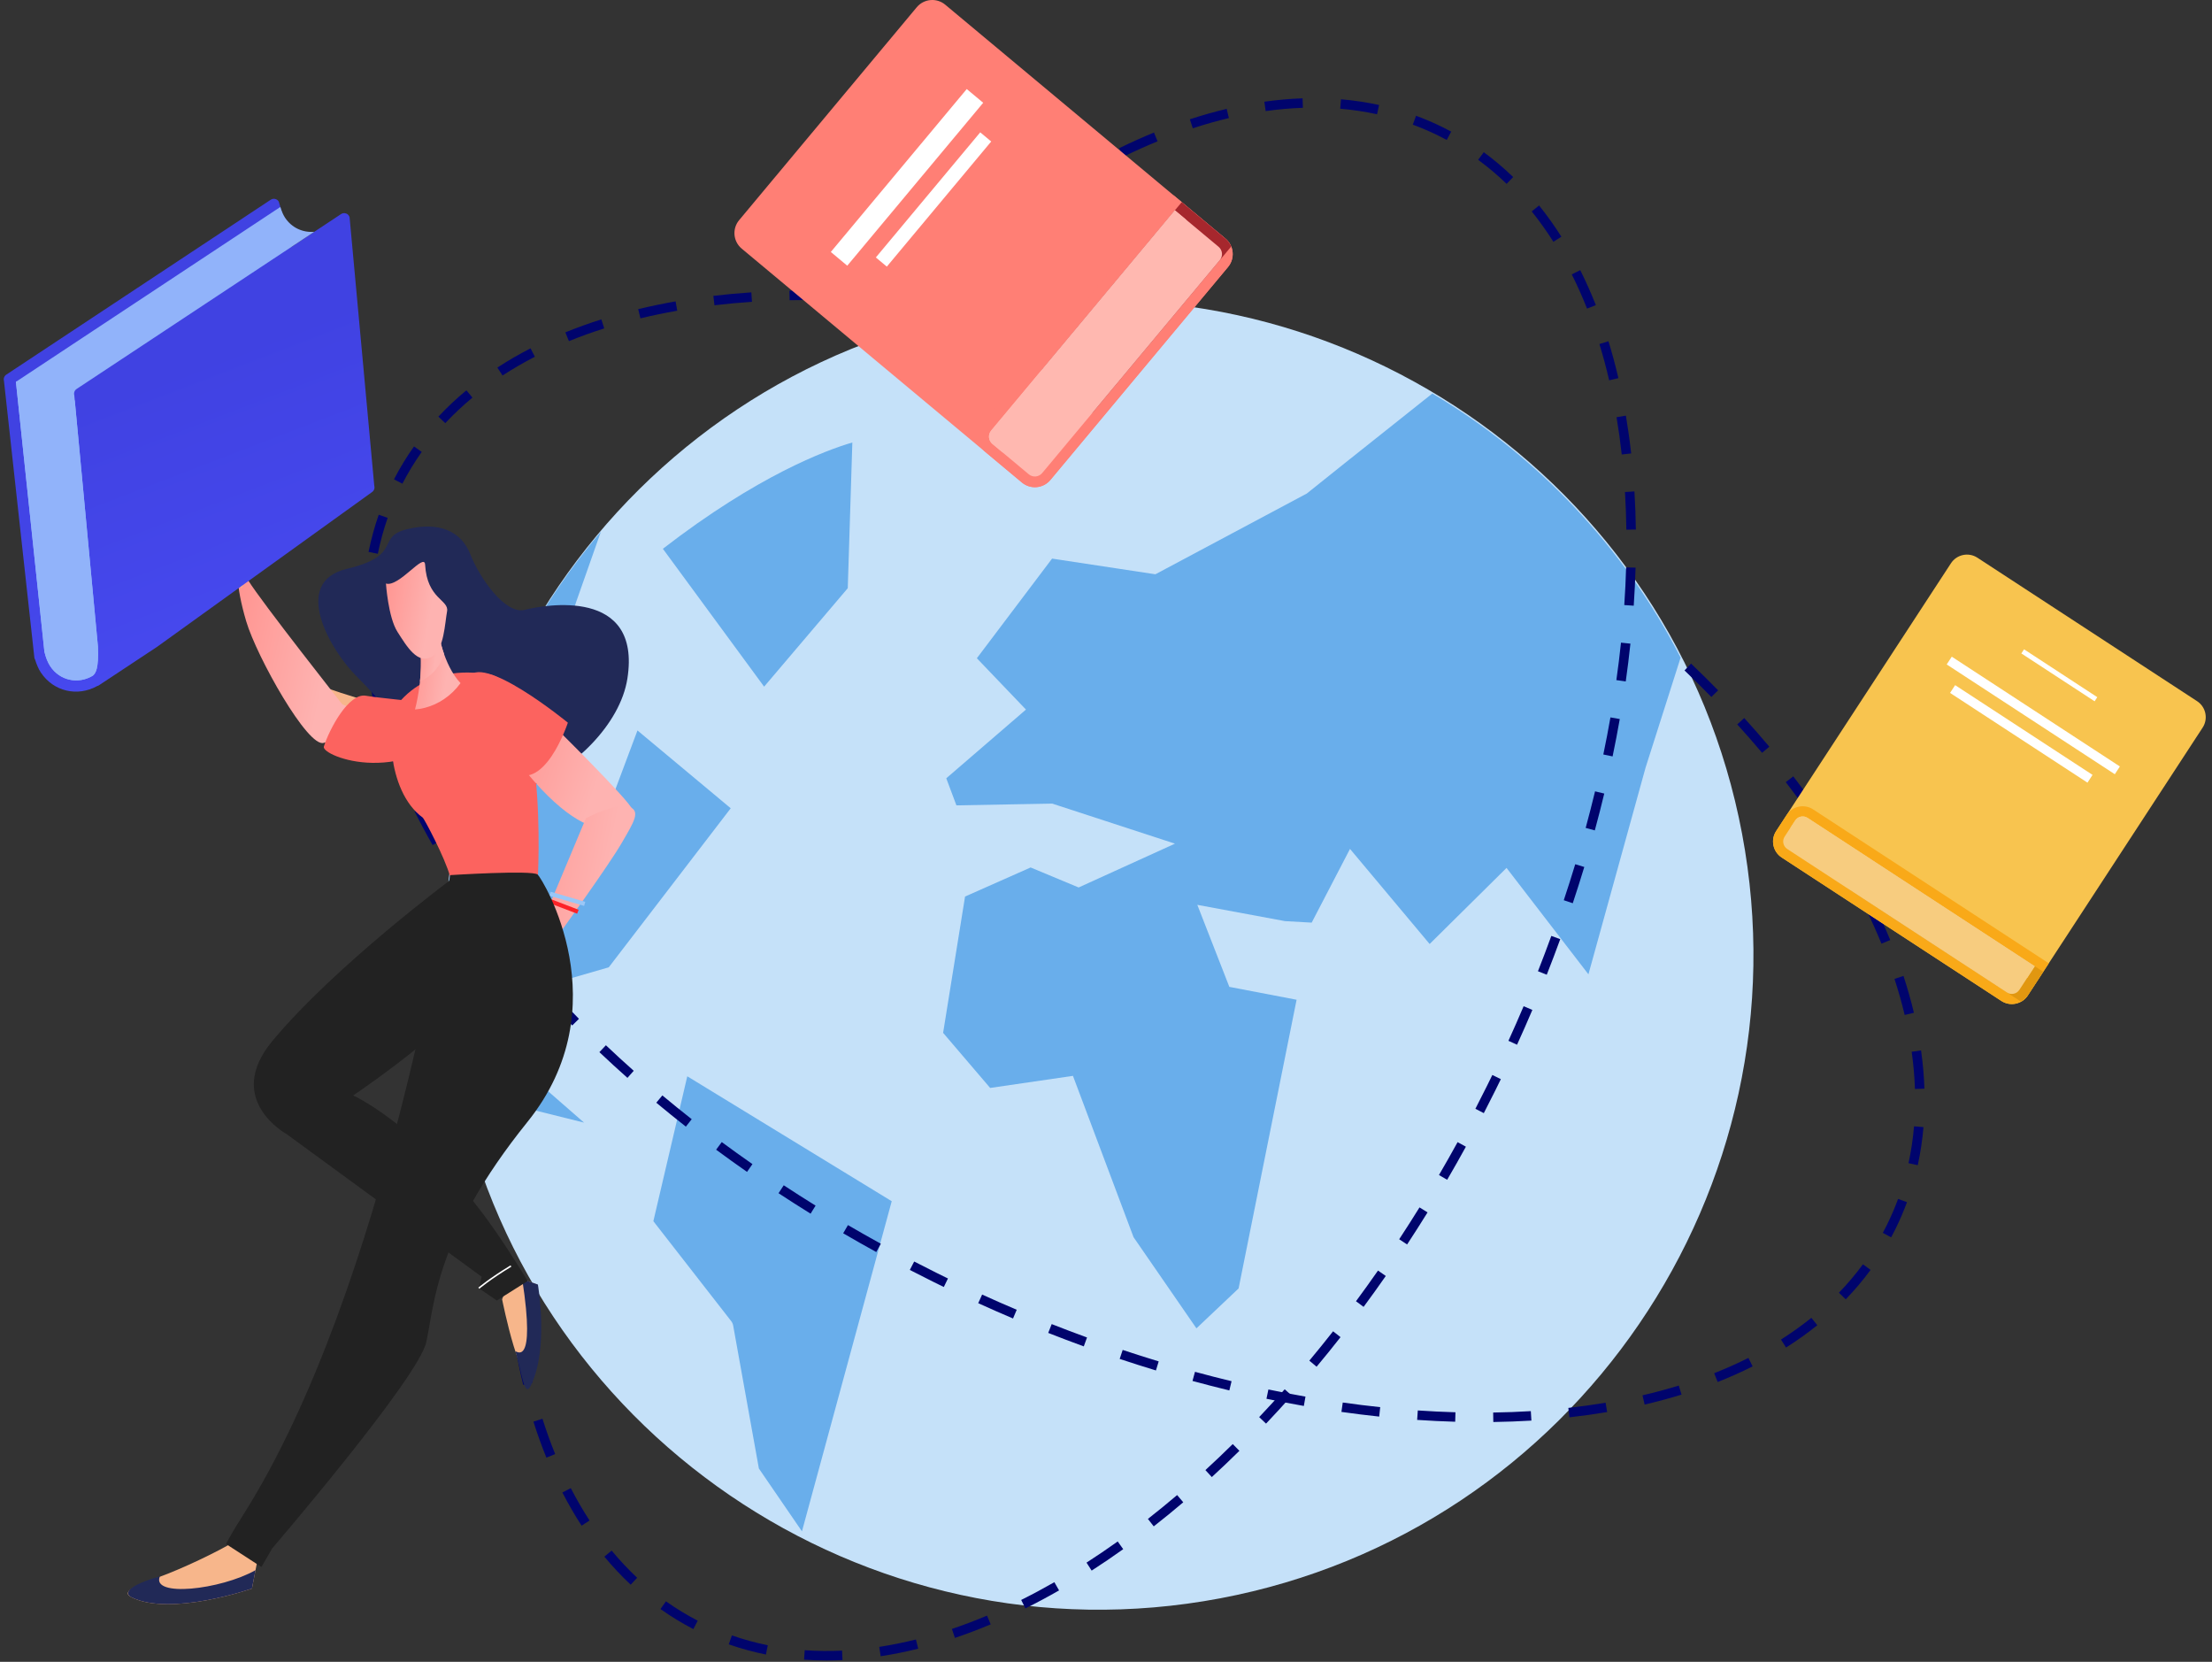 <svg width="221" height="166" viewBox="0 0 221 166" fill="none" xmlns="http://www.w3.org/2000/svg">
<rect x="0" y="0" width="221" height="166" fill="#333333" stroke="none"/>
<path d="M97.68 31.132C62.247 37.808 38.849 72.077 45.529 107.507C52.201 142.936 86.461 166.331 121.897 159.657C157.33 152.972 180.723 118.715 174.051 83.288C167.373 47.855 133.104 24.454 97.68 31.132Z" fill="#C5E1F9"/>
<path d="M167.91 65.687L164.412 76.665L158.699 97.323L150.518 86.695L142.835 94.295L134.878 84.796L131.05 92.16L128.384 92.01L119.624 90.384L122.823 98.577L129.542 99.864L123.748 128.7L119.535 132.687L113.253 123.581L107.198 107.466L98.926 108.673L94.226 103.17L96.418 89.554L102.97 86.65L107.766 88.648L117.39 84.272L105.129 80.271L95.555 80.447L94.542 77.742L102.504 70.879L97.597 65.751L105.112 55.798L115.434 57.364L130.559 49.301C130.559 49.301 136.478 44.554 143.105 39.306C153.548 45.518 162.228 54.597 167.91 65.687Z" fill="#69AEEB"/>
<path d="M60.034 53.109L57.569 60.108L53.413 72.906C53.306 73.254 53.387 73.631 53.629 73.895L59.431 80.179C59.674 80.433 60.117 80.535 60.367 80.475C60.706 80.4 60.986 80.168 61.11 79.846L63.689 72.963L73.007 80.736L60.82 96.625L52.666 98.977C52.29 99.085 52.014 99.404 51.948 99.796L51.135 105.213C51.086 105.555 51.204 105.896 51.462 106.124L58.352 112.137L48.618 109.714L45.486 107.109C41.852 87.114 47.784 67.525 60.034 53.109Z" fill="#69AEEB"/>
<path d="M73.058 131.972L65.277 121.983L68.666 107.509L89.092 119.988L80.123 152.965L75.82 146.688L73.252 132.413C73.223 132.248 73.156 132.099 73.058 131.972Z" fill="#69AEEB"/>
<path d="M76.343 68.589L66.228 54.817C75.696 47.501 82.5 44.977 85.157 44.2L84.7 58.754L76.343 68.589Z" fill="#69AEEB"/>
<path d="M82.589 165.861C81.833 165.861 81.074 165.834 80.333 165.782L80.4 164.838C81.615 164.923 82.869 164.937 84.13 164.878L84.174 165.823C83.644 165.848 83.11 165.861 82.589 165.861ZM87.987 165.44L87.844 164.504C89.046 164.321 90.28 164.072 91.511 163.766L91.739 164.686C90.48 164.998 89.218 165.253 87.987 165.44ZM76.523 165.269C75.26 165.013 74.011 164.671 72.811 164.252L73.124 163.358C74.282 163.764 75.489 164.095 76.711 164.341L76.523 165.269ZM95.407 163.608L95.105 162.712C96.262 162.321 97.442 161.874 98.613 161.382L98.98 162.255C97.788 162.756 96.586 163.211 95.407 163.608ZM69.274 162.728C68.139 162.142 67.033 161.468 65.988 160.726L66.535 159.954C67.545 160.671 68.612 161.321 69.709 161.888L69.274 162.728ZM102.448 160.663L102.026 159.816C103.125 159.269 104.24 158.672 105.341 158.043L105.811 158.864C104.693 159.503 103.561 160.109 102.448 160.663ZM63.012 158.292C62.092 157.432 61.207 156.488 60.381 155.491L61.111 154.887C61.912 155.856 62.77 156.768 63.659 157.602L63.012 158.292ZM109.067 156.885L108.554 156.089C109.589 155.423 110.637 154.711 111.67 153.975L112.22 154.745C111.176 155.492 110.114 156.211 109.067 156.885ZM115.27 152.467L114.687 151.722C115.66 150.96 116.642 150.159 117.607 149.34L118.219 150.062C117.246 150.889 116.254 151.699 115.27 152.467ZM58.108 152.398C57.428 151.354 56.781 150.238 56.186 149.082L57.028 148.648C57.609 149.775 58.239 150.863 58.903 151.881L58.108 152.398ZM121.072 147.542L120.432 146.845C121.345 146.006 122.265 145.132 123.163 144.246L123.828 144.92C122.92 145.815 121.993 146.697 121.072 147.542ZM54.591 145.603C54.122 144.451 53.686 143.24 53.295 142.005L54.197 141.719C54.581 142.93 55.008 144.117 55.467 145.246L54.591 145.603ZM126.49 142.204L125.803 141.553C126.657 140.652 127.515 139.717 128.353 138.774L129.061 139.402C128.216 140.353 127.352 141.296 126.49 142.204ZM52.273 138.326C51.981 137.116 51.72 135.859 51.496 134.59L52.429 134.426C52.649 135.676 52.906 136.914 53.193 138.104L52.273 138.326ZM131.541 136.52L130.814 135.914C131.612 134.957 132.411 133.971 133.188 132.981L133.932 133.565C133.15 134.564 132.346 135.558 131.541 136.52ZM50.945 130.816C50.834 129.878 50.74 128.912 50.664 127.946L51.608 127.872C51.683 128.826 51.776 129.779 51.886 130.706L50.945 130.816ZM136.236 130.542L135.475 129.98C136.215 128.98 136.955 127.948 137.676 126.914L138.453 127.455C137.726 128.496 136.981 129.536 136.236 130.542ZM140.583 124.308L139.792 123.787C140.477 122.745 141.16 121.675 141.822 120.606L142.627 121.104C141.96 122.18 141.271 123.259 140.583 124.308ZM144.585 117.848L143.767 117.371C144.397 116.291 145.023 115.187 145.628 114.087L146.457 114.542C145.849 115.649 145.22 116.762 144.585 117.848ZM148.247 111.19L147.406 110.755C147.794 110.007 148.181 109.242 148.558 108.48C148.74 108.113 148.92 107.747 149.098 107.38L149.949 107.794C149.77 108.163 149.589 108.531 149.406 108.901C149.026 109.668 148.637 110.438 148.247 111.19ZM151.567 104.357L150.706 103.965C151.226 102.823 151.738 101.659 152.225 100.509L153.097 100.88C152.606 102.037 152.091 103.207 151.567 104.357ZM154.536 97.363L153.656 97.016C154.117 95.845 154.567 94.657 154.993 93.487L155.883 93.811C155.454 94.988 155.001 96.183 154.536 97.363ZM157.134 90.222L156.236 89.922C156.634 88.728 157.019 87.519 157.381 86.326L158.286 86.601C157.922 87.802 157.535 89.02 157.134 90.222ZM159.337 82.948L158.424 82.699C158.754 81.483 159.07 80.254 159.361 79.045L160.281 79.266C159.987 80.486 159.67 81.724 159.337 82.948ZM161.114 75.557L160.187 75.364C160.445 74.129 160.685 72.884 160.898 71.66L161.831 71.823C161.615 73.056 161.375 74.313 161.114 75.557ZM162.428 68.068L161.49 67.935C161.668 66.686 161.823 65.427 161.953 64.193L162.895 64.293C162.763 65.539 162.606 66.808 162.428 68.068ZM163.226 60.503L162.281 60.438C162.368 59.178 162.429 57.911 162.464 56.675L163.411 56.702C163.373 57.951 163.312 59.23 163.226 60.503ZM162.49 52.909C162.472 51.642 162.424 50.376 162.351 49.147L163.296 49.089C163.372 50.333 163.42 51.614 163.438 52.895L162.49 52.909ZM162.028 45.398C161.887 44.137 161.712 42.883 161.509 41.674L162.443 41.518C162.649 42.745 162.827 44.015 162.97 45.293L162.028 45.398ZM160.772 37.989C160.484 36.752 160.156 35.533 159.797 34.365L160.702 34.086C161.067 35.275 161.401 36.516 161.694 37.773L160.772 37.989ZM88.363 33.793L87.678 33.139C88.557 32.219 89.457 31.309 90.352 30.433L91.013 31.11C90.126 31.978 89.234 32.881 88.363 33.793ZM158.56 30.826C158.093 29.645 157.58 28.494 157.035 27.407L157.882 26.983C158.44 28.096 158.963 29.272 159.441 30.479L158.56 30.826ZM93.755 28.524L93.118 27.824C94.062 26.965 95.025 26.122 95.981 25.317L96.591 26.041C95.645 26.838 94.69 27.673 93.755 28.524ZM155.199 24.153C154.523 23.086 153.793 22.064 153.031 21.117L153.768 20.523C154.552 21.498 155.303 22.549 155.998 23.646L155.199 24.153ZM99.523 23.674L98.943 22.926C99.957 22.142 100.986 21.38 102.006 20.662L102.551 21.436C101.543 22.146 100.524 22.899 99.523 23.674ZM105.677 19.34L105.169 18.541C106.254 17.851 107.354 17.192 108.438 16.581L108.903 17.405C107.834 18.009 106.747 18.66 105.677 19.34ZM150.523 18.364C149.625 17.496 148.67 16.69 147.682 15.965L148.242 15.202C149.263 15.952 150.251 16.787 151.18 17.684L150.523 18.364ZM112.229 15.656L111.813 14.805C112.973 14.238 114.144 13.71 115.293 13.239L115.653 14.115C114.523 14.578 113.371 15.097 112.229 15.656ZM144.543 13.98C144.287 13.842 144.026 13.707 143.764 13.577C142.918 13.157 142.038 12.778 141.151 12.452L141.478 11.564C142.397 11.902 143.308 12.294 144.185 12.73C144.455 12.864 144.727 13.004 144.99 13.147L144.543 13.98ZM119.173 12.815L118.878 11.915C120.11 11.512 121.348 11.162 122.558 10.873L122.777 11.794C121.592 12.076 120.38 12.419 119.173 12.815ZM137.581 11.413C136.388 11.152 135.149 10.966 133.899 10.859L133.98 9.916C135.269 10.026 136.55 10.219 137.783 10.488L137.581 11.413ZM126.452 11.096L126.32 10.158C127.606 9.978 128.891 9.864 130.14 9.822L130.172 10.768C128.957 10.809 127.705 10.92 126.452 11.096Z" fill="#00046D"/>
<path d="M149.196 142.043L149.182 141.097C150.449 141.079 151.715 141.031 152.944 140.957L153.002 141.902C151.757 141.976 150.476 142.024 149.196 142.043ZM145.388 142.016C144.14 141.981 142.861 141.918 141.587 141.832L141.652 140.888C142.914 140.974 144.18 141.035 145.415 141.071L145.388 142.016ZM156.797 141.575L156.692 140.634C157.953 140.493 159.205 140.318 160.415 140.115L160.572 141.049C159.346 141.255 158.076 141.432 156.797 141.575ZM137.796 141.501C136.553 141.369 135.283 141.213 134.021 141.034L134.154 140.097C135.405 140.274 136.665 140.43 137.896 140.559L137.796 141.501ZM130.266 140.439C129.033 140.222 127.776 139.981 126.532 139.721L126.725 138.793C127.959 139.051 129.206 139.29 130.43 139.506L130.266 140.439ZM164.315 140.3L164.1 139.378C165.338 139.089 166.557 138.762 167.725 138.403L168.003 139.307C166.815 139.673 165.574 140.007 164.315 140.3ZM122.823 138.887C121.605 138.593 120.366 138.275 119.142 137.942L119.391 137.029C120.606 137.359 121.836 137.675 123.045 137.966L122.823 138.887ZM171.611 138.047L171.263 137.166C172.444 136.7 173.594 136.187 174.682 135.641L175.106 136.488C173.994 137.046 172.818 137.57 171.611 138.047ZM115.489 136.892C114.285 136.528 113.067 136.14 111.867 135.74L112.167 134.843C113.358 135.24 114.568 135.625 115.764 135.987L115.489 136.892ZM178.444 134.605L177.937 133.805C179.004 133.129 180.025 132.4 180.973 131.637L181.566 132.375C180.591 133.16 179.541 133.91 178.444 134.605ZM108.28 134.489C107.098 134.059 105.903 133.606 104.727 133.143L105.075 132.262C106.243 132.722 107.43 133.172 108.604 133.599L108.28 134.489ZM101.211 131.703C100.053 131.212 98.884 130.697 97.733 130.174L98.125 129.312C99.268 129.833 100.43 130.344 101.58 130.831L101.211 131.703ZM184.407 129.787L183.726 129.129C184.594 128.232 185.401 127.276 186.126 126.289L186.889 126.849C186.139 127.87 185.303 128.859 184.407 129.787ZM94.296 128.557C93.926 128.377 93.558 128.196 93.19 128.013C92.427 127.635 91.656 127.244 90.9 126.853L91.336 126.012C92.088 126.401 92.853 126.789 93.612 127.166C93.978 127.348 94.344 127.527 94.71 127.706L94.296 128.557ZM87.547 125.065C86.439 124.456 85.327 123.825 84.242 123.191L84.719 122.373C85.797 123.002 86.903 123.63 88.003 124.234L87.547 125.065ZM188.944 123.597L188.11 123.148C188.248 122.893 188.383 122.632 188.512 122.37C188.933 121.523 189.311 120.644 189.637 119.757L190.526 120.084C190.187 121.003 189.795 121.914 189.36 122.791C189.226 123.063 189.086 123.333 188.944 123.597ZM80.986 121.232C79.91 120.565 78.832 119.878 77.783 119.188L78.303 118.397C79.346 119.082 80.416 119.765 81.485 120.428L80.986 121.232ZM74.636 117.059C73.596 116.334 72.556 115.588 71.548 114.842L72.111 114.08C73.112 114.821 74.144 115.561 75.177 116.281L74.636 117.059ZM191.603 116.389L190.678 116.187C190.938 114.994 191.125 113.755 191.231 112.505L192.175 112.586C192.064 113.876 191.872 115.156 191.603 116.389ZM68.525 112.538C67.527 111.755 66.533 110.951 65.569 110.148L66.176 109.42C67.132 110.218 68.119 111.017 69.109 111.794L68.525 112.538ZM191.322 108.778C191.281 107.564 191.171 106.313 190.995 105.058L191.933 104.926C192.113 106.213 192.227 107.498 192.269 108.747L191.322 108.778ZM62.688 107.667C61.736 106.823 60.794 105.958 59.885 105.097L60.536 104.409C61.438 105.264 62.373 106.122 63.316 106.959L62.688 107.667ZM57.17 102.433C56.275 101.527 55.394 100.599 54.547 99.677L55.245 99.037C56.083 99.951 56.957 100.87 57.843 101.769L57.17 102.433ZM190.296 101.383C190.014 100.198 189.671 98.986 189.276 97.779L190.176 97.485C190.579 98.716 190.929 99.954 191.218 101.165L190.296 101.383ZM52.028 96.826C51.201 95.852 50.392 94.859 49.622 93.876L50.368 93.293C51.129 94.267 51.93 95.249 52.749 96.213L52.028 96.826ZM187.977 94.26C187.512 93.128 186.994 91.976 186.436 90.835L187.287 90.419C187.854 91.578 188.38 92.75 188.853 93.9L187.977 94.26ZM47.343 90.825C46.6 89.782 45.88 88.722 45.205 87.673L46.001 87.16C46.668 88.197 47.379 89.246 48.115 90.276L47.343 90.825ZM184.685 87.509C184.082 86.439 183.431 85.353 182.751 84.283L183.55 83.775C184.239 84.859 184.898 85.959 185.51 87.045L184.685 87.509ZM43.225 84.416C42.585 83.298 41.981 82.168 41.426 81.054L42.274 80.632C42.821 81.73 43.417 82.845 44.047 83.947L43.225 84.416ZM180.655 81.156C179.944 80.148 179.19 79.129 178.416 78.128L179.165 77.549C179.948 78.561 180.709 79.591 181.429 80.611L180.655 81.156ZM39.834 77.585C39.333 76.392 38.879 75.191 38.481 74.014L39.378 73.711C39.767 74.867 40.215 76.047 40.707 77.219L39.834 77.585ZM176.049 75.198C175.253 74.251 174.418 73.297 173.567 72.361L174.267 71.724C175.126 72.668 175.969 73.632 176.773 74.587L176.049 75.198ZM37.405 70.344C37.093 69.085 36.838 67.823 36.651 66.593L37.587 66.449C37.771 67.651 38.019 68.885 38.324 70.116L37.405 70.344ZM170.98 69.62C170.112 68.732 169.21 67.84 168.299 66.969L168.953 66.284C169.873 67.163 170.783 68.063 171.659 68.958L170.98 69.62ZM36.267 62.78C36.242 62.252 36.229 61.719 36.229 61.195C36.229 60.437 36.255 59.679 36.307 58.94L37.252 59.007C37.2 59.724 37.175 60.46 37.175 61.195C37.175 61.703 37.188 62.222 37.212 62.736L36.267 62.78ZM37.749 55.316L36.821 55.129C37.077 53.865 37.419 52.616 37.838 51.416L38.732 51.729C38.327 52.888 37.996 54.094 37.749 55.316ZM40.203 48.314L39.362 47.879C39.948 46.744 40.622 45.638 41.364 44.593L42.135 45.141C41.42 46.151 40.77 47.219 40.203 48.314ZM44.487 42.266L43.797 41.618C44.658 40.699 45.6 39.813 46.598 38.987L47.201 39.717C46.235 40.518 45.322 41.376 44.487 42.266ZM50.208 37.509L49.691 36.716C50.736 36.035 51.852 35.388 53.006 34.793L53.44 35.635C52.314 36.215 51.227 36.846 50.208 37.509ZM56.841 34.074L56.484 33.197C57.637 32.729 58.847 32.292 60.082 31.902L60.368 32.804C59.157 33.188 57.971 33.615 56.841 34.074ZM63.984 31.8L63.762 30.88C64.97 30.589 66.228 30.328 67.499 30.104L67.662 31.037C66.411 31.256 65.174 31.513 63.984 31.8ZM95.232 31.105C94.796 31.04 94.354 30.977 93.918 30.916L94.047 29.979C94.485 30.039 94.931 30.103 95.372 30.169L95.232 31.105ZM71.382 30.493L71.271 29.553C72.507 29.406 73.784 29.289 75.066 29.204L75.129 30.148C73.863 30.232 72.603 30.348 71.382 30.493ZM90.175 30.47C88.919 30.343 87.655 30.238 86.419 30.16L86.479 29.214C87.727 29.294 89.002 29.399 90.271 29.528L90.175 30.47ZM82.656 29.995C81.391 29.965 80.126 29.963 78.89 29.987L78.872 29.04C80.122 29.015 81.4 29.019 82.678 29.048L82.656 29.995Z" fill="#00046D"/>
<path d="M41.76 74.494C41.76 74.494 38.058 69.967 35.582 67.511C33.107 65.056 28.979 58.172 34.659 56.819C40.341 55.466 37.477 53.644 40.673 52.86C43.871 52.077 46.086 53.056 46.994 55.375C47.901 57.694 50.473 61.416 52.428 60.917C54.384 60.419 64.114 58.631 62.682 67.783C61.248 76.935 44.228 85.675 41.76 74.494Z" fill="#212957"/>
<path d="M36.44 69.943C36.44 69.943 31.999 68.664 30.758 67.898C29.515 67.134 29.715 69.313 30.694 71.202C31.673 73.09 32.374 75.15 34.21 74.397C36.045 73.642 37.562 70.206 36.44 69.943Z" fill="#F7B68B"/>
<path d="M34.207 70.367C34.207 70.367 26.17 60.186 24.795 57.968C23.42 55.75 23.542 58.498 24.599 62.063C25.659 65.63 30.801 74.781 32.359 74.199C33.918 73.618 38.594 71.87 34.207 70.367Z" fill="url(#paint0_linear_1255_67641)"/>
<path d="M46.981 71.471C47.843 70.436 39.311 69.963 36.544 69.495C34.826 69.204 32.896 72.857 32.355 74.576C32.06 75.515 40.711 79.003 46.981 71.471Z" fill="#FC635F"/>
<path d="M53.721 87.972C53.721 87.972 54.965 67.47 48.327 67.285C47.742 67.27 43.052 66.336 39.773 70.27C38.624 71.65 38.515 78.953 42.245 81.678C42.373 81.771 44.461 85.668 44.97 87.559C45.729 90.378 53.721 87.972 53.721 87.972Z" fill="#FC635F"/>
<path d="M55.309 72.494C55.309 72.494 62.92 79.976 63.19 80.888C63.462 81.799 60.004 86.581 51.959 76.35C47.538 70.726 55.309 72.494 55.309 72.494Z" fill="url(#paint1_linear_1255_67641)"/>
<path d="M41.683 63.315C40.874 60.918 43.779 63.057 43.779 63.057C43.779 63.057 44.263 66.39 46.011 68.237C45.786 68.547 45.529 68.844 45.243 69.122C44.146 70.177 42.793 70.762 41.463 70.868C42.213 67.91 42.213 64.889 41.683 63.315Z" fill="url(#paint2_linear_1255_67641)"/>
<path d="M44.372 65.35C44.146 66.057 43.762 66.704 43.211 67.234C42.837 67.594 42.414 67.875 41.958 68.081C42.16 66.139 42.046 64.389 41.684 63.314C40.875 60.918 43.78 63.056 43.78 63.056C43.78 63.056 43.931 64.105 44.372 65.35Z" fill="url(#paint3_linear_1255_67641)"/>
<path d="M38.56 58.288C38.56 58.288 38.782 61.663 39.711 63.116C40.642 64.569 41.759 66.484 43.212 65.553C44.373 64.809 44.445 62.267 44.666 61.068C44.882 59.901 42.667 59.867 42.472 56.398C42.402 55.145 39.845 58.696 38.56 58.288Z" fill="url(#paint4_linear_1255_67641)"/>
<path d="M58.538 81.731L54.284 91.879L51.225 95.855L50.272 97.439L50.526 101.204C50.526 101.204 50.684 101.265 50.873 100.915C50.912 100.841 50.936 101.283 50.936 101.283C50.936 101.283 51.642 101.213 51.962 99.166C51.998 98.942 52.103 100.054 52.103 100.054C52.103 100.054 52.269 100.143 52.633 99.374C52.752 99.117 52.671 98.741 52.871 98.37C53.08 97.983 53.552 97.067 53.905 96.591C54.259 96.115 54.697 95.849 55.222 95.085C55.902 94.093 55.93 93.201 55.93 93.201C55.93 93.201 60.767 86.513 62.079 84.264C63.391 82.015 64.026 81.022 62.838 80.57C61.65 80.118 58.538 81.731 58.538 81.731Z" fill="url(#paint5_linear_1255_67641)"/>
<path d="M55.015 89.073L54.897 89.476L58.358 90.49L58.476 90.087L55.015 89.073Z" fill="#9AC7F7"/>
<path d="M54.808 89.729L54.658 90.121L57.663 91.27L57.812 90.878L54.808 89.729Z" fill="#FD2227"/>
<path d="M50.703 98.081C50.703 98.081 50.655 99.737 50.59 100.609L50.526 101.203C50.526 101.203 50.684 101.264 50.873 100.914L50.819 98.686L51.587 97.091L50.703 98.081Z" fill="#EC9568"/>
<path d="M52.061 100.043C52.061 100.043 52.051 100.043 52.056 100.032C52.058 100.028 52.054 100.024 52.054 100.021L51.98 99.562C52.018 99.797 52.061 100.043 52.061 100.043Z" fill="#EC9568"/>
<path d="M52.292 97.357L51.565 98.703C51.565 98.703 51.605 99.996 51.408 100.883C51.607 100.586 51.821 100.069 51.963 99.165C51.966 99.149 51.969 99.142 51.972 99.139L51.874 98.604L52.292 97.357Z" fill="#EC9568"/>
<path d="M22.321 53.307L23.081 52.189C23.081 52.189 23.246 52.754 22.974 53.156C22.738 53.502 22.45 53.928 22.45 53.928L22.321 53.307Z" fill="#F7B68B"/>
<path d="M22.669 54.615L22.96 53.785L23.834 53.508C23.834 53.508 23.997 53.715 23.388 54.163C23.253 54.266 22.968 55.187 22.968 55.187L22.669 54.615Z" fill="#F7B68B"/>
<path d="M23.831 58.156C23.831 58.156 22.727 56.751 22.081 54.872C21.436 52.994 21.944 52.852 22.077 52.252C22.209 51.653 22.31 50.799 22.529 51.485C22.747 52.172 22.437 53.336 22.534 53.699C22.63 54.061 23.034 54.48 23.338 54.939C23.645 55.401 23.811 55.759 23.776 55.209C23.738 54.656 23.726 54.472 23.785 54.285C23.845 54.096 23.91 53.795 24.172 53.817C24.432 53.837 24.288 54.253 24.3 54.436C24.313 54.62 24.733 55.516 24.791 55.733C24.851 55.951 24.685 56.7 24.63 57.182C24.604 57.421 24.449 57.979 24.24 58.481C24.026 58.999 24.137 58.617 23.831 58.156Z" fill="#F7B68B"/>
<path d="M46.736 67.801C46.736 67.801 44.95 72.338 50.965 76.935C54.336 79.511 56.735 72.187 56.735 72.187C56.735 72.187 47.916 64.96 46.736 67.801Z" fill="#FC635F"/>
<path d="M53.356 136.821L53.668 128.3L51.05 127.385L50.166 129.787C50.166 129.787 52.167 139.84 53.356 136.821Z" fill="#F7B68B"/>
<path d="M51.49 134.99C51.527 134.875 53.573 136.85 52.175 127.777L53.74 128.309C53.74 128.309 54.858 134.724 53.024 138.422C52.365 139.748 52.103 136.857 51.49 134.99Z" fill="#212957"/>
<path d="M49.634 129.907L47.84 128.675L48.121 127.532L28.649 113.293C28.649 113.293 22.332 109.855 27.206 103.993C33.506 96.414 45.257 87.702 45.257 87.702C45.257 87.702 51.39 89.525 51.746 91.897C52.642 97.841 35.283 109.424 35.283 109.424C35.283 109.424 43.039 112.869 50.774 124.876C52.506 127.561 52.719 127.963 52.719 127.963L49.634 129.907Z" fill="#222222"/>
<path d="M47.89 128.734L47.79 128.617C47.801 128.608 48.895 127.677 51.01 126.396L51.09 126.528C48.986 127.802 47.901 128.725 47.89 128.734Z" fill="white"/>
<path d="M25.791 155.494L25.172 158.679C25.172 158.679 17.069 161.511 13.126 159.546C12.125 159.047 13.296 158.45 15.759 157.577C18.137 156.735 21.954 154.905 23.436 153.967C24.918 153.031 25.791 155.494 25.791 155.494Z" fill="#F7B68B"/>
<path d="M44.971 87.415C44.971 87.415 38.687 128.647 24.258 151.383C22.838 153.62 22.59 154.234 22.59 154.234L26.122 156.525L27.182 154.682C27.182 154.682 41.77 137.697 42.587 134.069C43.405 130.44 43.422 123.58 52.703 112.061C61.984 100.541 54.228 87.825 53.719 87.358C53.208 86.892 44.971 87.415 44.971 87.415Z" fill="#222222"/>
<path d="M15.973 157.46C15.087 159.568 22.002 158.818 25.529 156.843L25.172 158.68C25.172 158.68 17.069 161.511 13.126 159.546C12.268 159.119 13.016 158.3 15.973 157.46Z" fill="#212957"/>
<path d="M0.395 38.041L3.44 65.751C3.454 65.794 3.478 65.824 3.497 65.862C3.654 66.359 3.835 66.806 4.08 67.175C5.338 69.078 7.755 69.624 9.716 68.524C9.77 68.509 9.822 68.493 9.87 68.463L10.007 68.372L15.702 64.606L37.164 49.157C37.367 49.024 37.46 48.773 37.395 48.538L34.928 21.704C34.913 21.648 34.887 21.593 34.855 21.544C34.793 21.447 34.696 21.368 34.583 21.326C34.415 21.264 34.225 21.283 34.075 21.383L29.108 24.667C27.884 20.198 27.879 20.182 27.832 20.109C27.66 19.85 27.312 19.779 27.049 19.951L0.627 37.423C0.425 37.557 0.33 37.809 0.395 38.041Z" fill="url(#paint6_linear_1255_67641)"/>
<path d="M7.652 38.855L31.402 23.152C30.277 23.254 29.153 22.766 28.477 21.743C28.284 21.451 28.136 21.084 28.009 20.673L1.59 38.14L4.439 65.129C4.442 65.139 4.45 65.149 4.452 65.159C4.592 65.731 4.777 66.188 5.023 66.556C5.969 67.989 7.811 68.381 9.273 67.495C9.552 67.248 9.875 66.835 9.785 64.586L7.421 39.478C7.355 39.24 7.45 38.989 7.652 38.855Z" fill="#91B3FA"/>
<path d="M7.186 40.294L7.153 40.323L7.117 40.344C5.41 41.379 3.3 40.911 2.209 39.259C1.99 38.931 1.817 38.54 1.677 38.08L1.59 38.136L4.439 65.126C4.442 65.136 4.45 65.146 4.452 65.155C4.592 65.728 4.777 66.185 5.023 66.553C5.969 67.986 7.811 68.378 9.273 67.491C9.552 67.245 9.875 66.831 9.785 64.582L7.468 39.969C7.384 40.098 7.289 40.201 7.186 40.294Z" fill="#91B3FA"/>
<path d="M91.592 0.724L73.846 21.991C73.132 22.848 73.247 24.12 74.103 24.834L102.101 48.197C102.956 48.911 104.229 48.796 104.943 47.941L122.69 26.673C123.403 25.818 123.287 24.544 122.433 23.831L94.435 0.467C93.579 -0.245 92.305 -0.13 91.592 0.724Z" fill="#FF7F75"/>
<path d="M104.944 47.942L122.691 26.674C123.405 25.819 123.289 24.546 122.434 23.832L117.246 19.504L98.209 42.321C97.494 43.177 97.609 44.45 98.464 45.163L102.101 48.199C102.956 48.912 104.23 48.797 104.944 47.942Z" fill="#FF7F75"/>
<path d="M104.169 36.846C103.833 37.249 103.888 37.848 104.29 38.183L107.927 41.218C108.328 41.553 108.928 41.499 109.262 41.097L123.01 24.622C122.891 24.325 122.698 24.052 122.434 23.833L118.067 20.19L104.169 36.846Z" fill="#A6272D"/>
<path d="M104.123 47.255C103.787 47.657 103.189 47.712 102.787 47.377L99.151 44.343C98.748 44.006 98.694 43.406 99.03 43.005L117.384 21.01L121.75 24.652C122.151 24.987 122.205 25.587 121.87 25.988L104.123 47.255Z" fill="#FFB8B0"/>
<path d="M99.03 43.005C98.695 43.406 98.748 44.006 99.151 44.343L100.28 45.285C99.878 44.95 99.825 44.349 100.16 43.947L118.512 21.953L117.384 21.01L99.03 43.005Z" fill="#FFB8B0"/>
<path d="M97.934 13.219L87.505 25.717L88.602 26.632L99.031 14.134L97.934 13.219Z" fill="white"/>
<path d="M96.587 8.894L83.007 25.169L84.65 26.54L98.231 10.266L96.587 8.894Z" fill="white"/>
<path d="M219.509 70.038L197.563 55.71C196.68 55.133 195.496 55.383 194.919 56.265L177.455 83.014C176.879 83.895 177.127 85.079 178.011 85.657L199.957 99.985C200.839 100.561 202.024 100.312 202.599 99.43L220.064 72.681C220.641 71.8 220.392 70.616 219.509 70.038Z" fill="#F8C44F"/>
<path d="M178.011 85.656L199.957 99.984C200.839 100.56 202.024 100.311 202.599 99.428L204.693 96.222L181.148 80.849C180.265 80.272 179.08 80.521 178.504 81.405L177.455 83.011C176.88 83.895 177.127 85.079 178.011 85.656Z" fill="#F9A918"/>
<path d="M186.952 85.847C186.536 85.577 185.98 85.694 185.708 86.108L184.659 87.715C184.389 88.13 184.506 88.687 184.921 88.957L201.921 100.056C202.188 99.911 202.423 99.701 202.6 99.428L204.14 97.069L186.952 85.847Z" fill="#E19710"/>
<path d="M178.566 84.808C178.15 84.536 178.033 83.98 178.303 83.566L179.353 81.959C179.624 81.544 180.182 81.427 180.596 81.698L203.294 96.517L201.754 98.877C201.482 99.292 200.926 99.408 200.512 99.138L178.566 84.808Z" fill="#F7CC7F"/>
<path d="M180.596 81.698C180.18 81.427 179.623 81.545 179.353 81.96L178.792 82.818C179.063 82.403 179.42 82.593 179.835 82.863L202.533 97.684L203.293 96.518L180.596 81.698Z" fill="#F7CC7F"/>
<path d="M202.222 64.859L209.54 69.639L209.272 70.051L201.952 65.271L202.222 64.859Z" fill="white"/>
<path d="M195.001 65.595L194.495 66.371L211.29 77.337L211.796 76.561L195.001 65.595Z" fill="white"/>
<path d="M195.336 68.438L194.83 69.214L208.559 78.178L209.065 77.402L195.336 68.438Z" fill="white"/>
<defs>
<linearGradient id="paint0_linear_1255_67641" x1="23.808" y1="54.284" x2="34.705" y2="56.542" gradientUnits="userSpaceOnUse">
<stop stop-color="#FF928E"/>
<stop offset="1" stop-color="#FEB3B1"/>
</linearGradient>
<linearGradient id="paint1_linear_1255_67641" x1="50.622" y1="70.442" x2="61.077" y2="74.04" gradientUnits="userSpaceOnUse">
<stop stop-color="#FF928E"/>
<stop offset="1" stop-color="#FEB3B1"/>
</linearGradient>
<linearGradient id="paint2_linear_1255_67641" x1="41.472" y1="60.708" x2="45.596" y2="61.33" gradientUnits="userSpaceOnUse">
<stop stop-color="#FF928E"/>
<stop offset="1" stop-color="#FEB3B1"/>
</linearGradient>
<linearGradient id="paint3_linear_1255_67641" x1="41.547" y1="61.179" x2="44.123" y2="61.535" gradientUnits="userSpaceOnUse">
<stop stop-color="#FF928E"/>
<stop offset="1" stop-color="#FEB3B1"/>
</linearGradient>
<linearGradient id="paint4_linear_1255_67641" x1="38.572" y1="54.492" x2="44.066" y2="55.495" gradientUnits="userSpaceOnUse">
<stop stop-color="#FF928E"/>
<stop offset="1" stop-color="#FEB3B1"/>
</linearGradient>
<linearGradient id="paint5_linear_1255_67641" x1="50.296" y1="76.97" x2="62.138" y2="79.138" gradientUnits="userSpaceOnUse">
<stop stop-color="#FF928E"/>
<stop offset="1" stop-color="#FEB3B1"/>
</linearGradient>
<linearGradient id="paint6_linear_1255_67641" x1="18.326" y1="36.568" x2="41.263" y2="96.108" gradientUnits="userSpaceOnUse">
<stop stop-color="#4042E2"/>
<stop offset="1" stop-color="#4F52FF"/>
</linearGradient>
</defs>
</svg>
